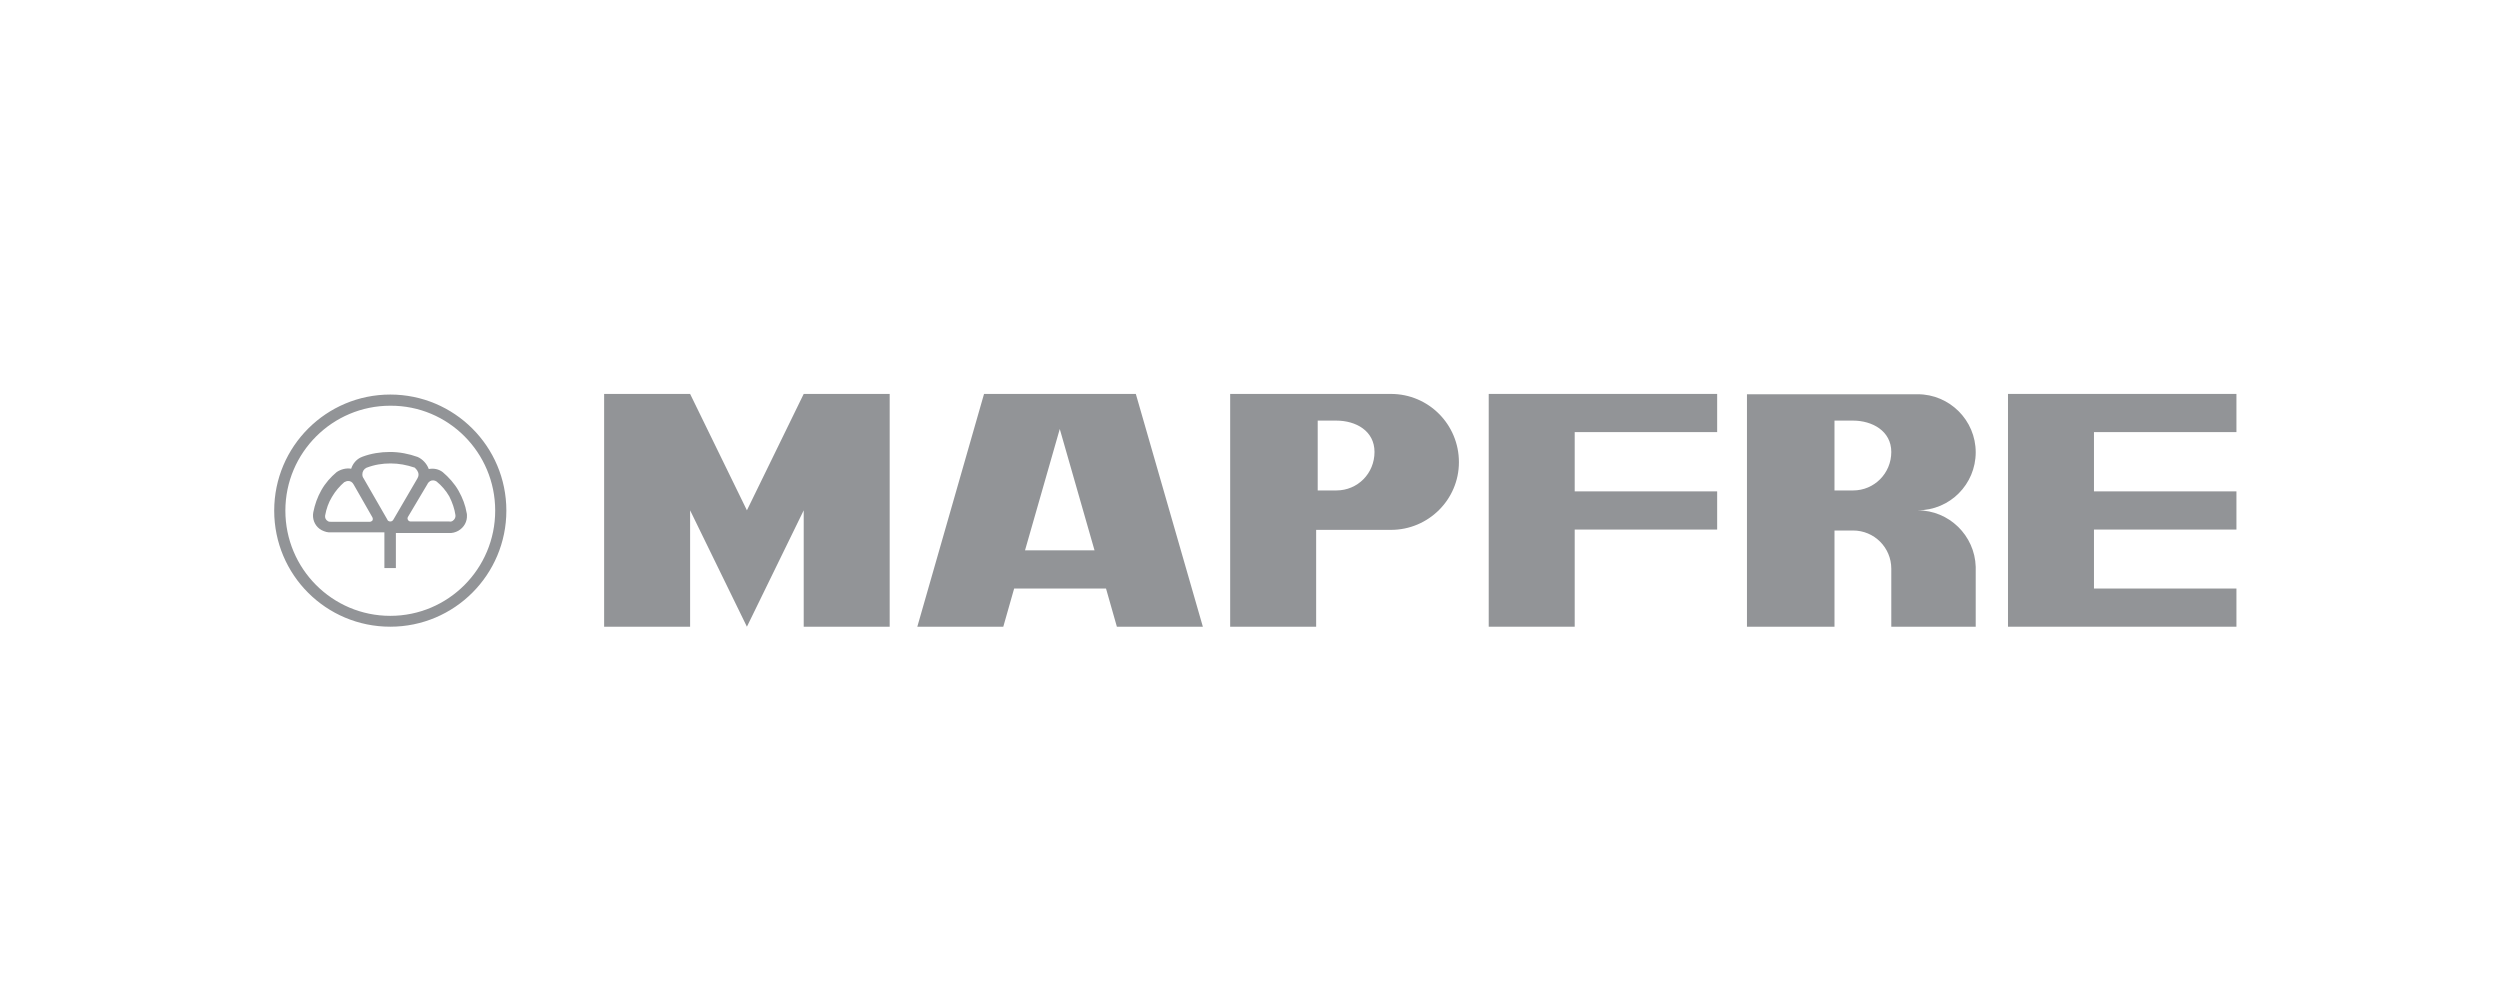 <?xml version="1.0" encoding="UTF-8"?>
<svg id="a" data-name="France" xmlns="http://www.w3.org/2000/svg" viewBox="0 0 250 100">
  <path d="M45.546,51.528c.031.217-.093.435-.279.559-.093.062-.217.093-.341.062h-3.849c-.093,0-.217-.031-.279-.155-.062-.093-.062-.217,0-.31l1.955-3.29c.031-.093.124-.186.248-.279.217-.124.466-.093.652.031h0c.497.403.931.9,1.273,1.49.31.621.528,1.242.621,1.893M41.852,47.462c0,.155-.062.31-.124.403l-2.39,4.097c-.062.124-.186.186-.31.186-.155,0-.279-.093-.31-.217l-2.359-4.097c-.093-.124-.124-.248-.124-.403,0-.279.155-.528.403-.652.807-.31,1.583-.435,2.421-.435s1.614.155,2.359.403h.031c.217.186.403.435.403.714M37.228,51.715c.062.093.062.217.031.31-.062.093-.186.155-.279.155h-3.849c-.124,0-.248,0-.341-.062-.217-.124-.31-.341-.279-.559.124-.683.341-1.304.683-1.862.341-.59.776-1.086,1.242-1.49h.031c.186-.124.435-.155.652-.031.093.062.186.155.248.279l1.862,3.259ZM46.694,51.528c0-.093,0-.155-.031-.248-.124-.745-.403-1.49-.807-2.204-.403-.714-.993-1.366-1.583-1.862-.403-.31-.9-.403-1.397-.31-.186-.528-.621-.993-1.117-1.21-.869-.31-1.8-.497-2.762-.497s-1.893.155-2.731.466c-.062.031-.155.062-.217.093-.435.217-.776.621-.931,1.117-.497-.093-1.055.062-1.459.341-.59.497-1.117,1.086-1.521,1.8-.403.714-.652,1.428-.807,2.204,0,.062-.031.155-.031.248-.031.621.279,1.242.869,1.552.31.155.621.248.962.217h5.308v3.569h1.148v-3.507h5.308c.31.031.652-.062.931-.217.59-.341.9-.931.869-1.552M49.519,51.063c0,5.804-4.687,10.522-10.491,10.522s-10.491-4.718-10.491-10.522,4.718-10.491,10.491-10.491c5.804-.031,10.491,4.687,10.491,10.491M50.636,51.063c0-6.425-5.214-11.608-11.608-11.608s-11.608,5.183-11.608,11.608,5.183,11.608,11.608,11.608,11.608-5.214,11.608-11.608" fill="#929497"/>
  <polygon points="69.011 39.392 74.691 51.032 80.371 39.392 88.968 39.392 88.968 62.671 80.371 62.671 80.371 51.032 74.691 62.671 69.011 51.032 69.011 62.671 60.413 62.671 60.413 39.392 69.011 39.392" fill="#929497"/>
  <polygon points="148.872 39.392 171.716 39.392 171.716 43.21 157.47 43.21 157.47 49.138 171.716 49.138 171.716 52.956 157.47 52.956 157.47 62.671 148.872 62.671 148.872 39.392" fill="#929497"/>
  <polygon points="209.397 58.853 223.644 58.853 223.644 62.671 200.799 62.671 200.799 39.392 223.644 39.392 223.644 43.21 209.397 43.21 209.397 49.138 223.644 49.138 223.644 52.956 209.397 52.956 209.397 58.853" fill="#929497"/>
  <path d="M102.501,55.036l3.476-12.136,3.476,12.136h-6.953ZM113.582,39.392h-15.178l-6.673,23.279h8.598l1.086-3.818h9.187l1.086,3.818h8.598l-6.704-23.279Z" fill="#929497"/>
  <path d="M133.633,49.045h-1.862v-6.984h1.862c1.955,0,3.818,1.024,3.818,3.135,0,2.142-1.676,3.849-3.818,3.849M139.095,39.392h-16.078v23.279h8.598v-9.684h7.48c3.756,0,6.797-3.042,6.797-6.766,0-3.787-3.042-6.828-6.797-6.828" fill="#929497"/>
  <path d="M185.311,49.045h-1.862v-6.984h1.862c1.893,0,3.818,1.024,3.818,3.135,0,2.142-1.707,3.849-3.818,3.849M191.767,51.032c3.228,0,5.804-2.607,5.804-5.804s-2.607-5.804-5.804-5.804h-17.071v23.248h8.753v-9.622h1.862c2.111,0,3.818,1.707,3.818,3.818v5.804h8.442v-5.99c-.093-3.135-2.669-5.649-5.804-5.649" fill="#929497"/>
</svg>